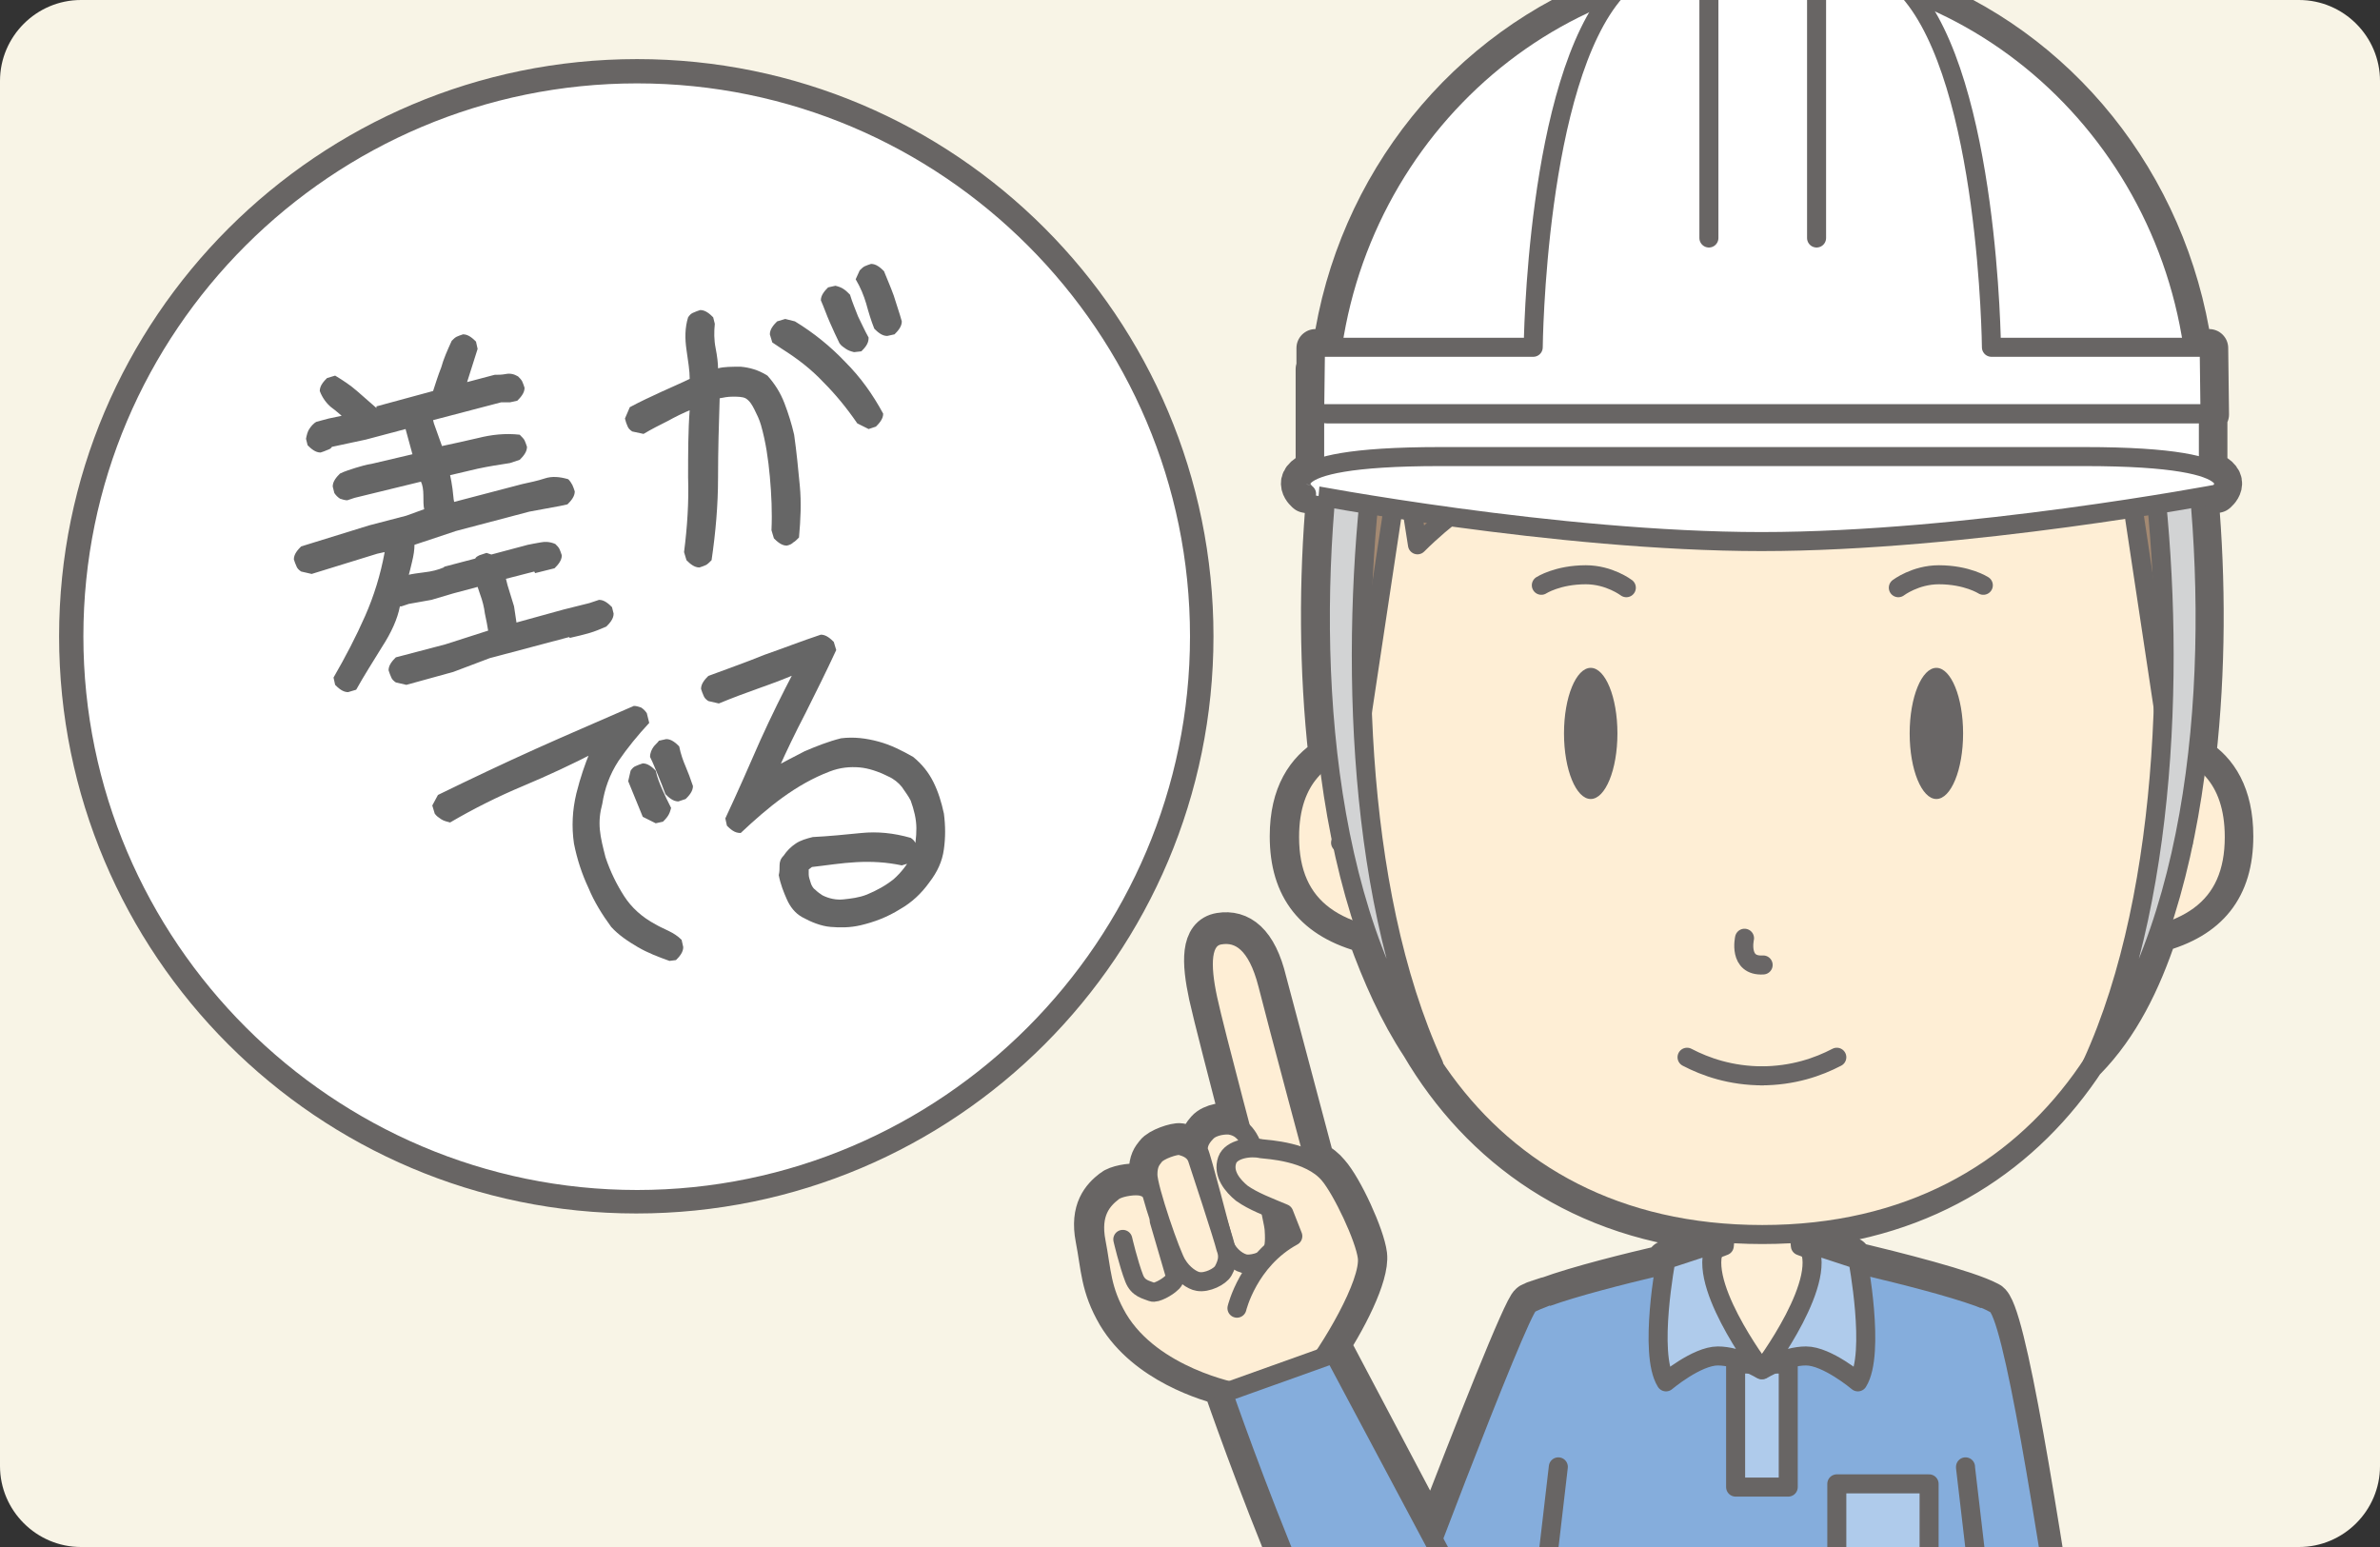 <?xml version="1.0" encoding="utf-8"?>
<!-- Generator: Adobe Illustrator 27.3.1, SVG Export Plug-In . SVG Version: 6.00 Build 0)  -->
<svg version="1.1" id="_レイヤー_2" xmlns="http://www.w3.org/2000/svg" xmlns:xlink="http://www.w3.org/1999/xlink" x="0px"
	 y="0px" viewBox="0 0 294 191.1" style="enable-background:new 0 0 294 191.1;" xml:space="preserve">
<rect x="0" y="0" width="294" height="191.1" fill="#333333" stroke="none"/>
<style type="text/css">
	.st0{fill:#F8F4E6;}
	.st1{clip-path:url(#SVGID_00000083810091457518395490000013834758168732984486_);}
	.st2{fill:#686564;stroke:#686564;stroke-width:4.7;stroke-linecap:round;stroke-linejoin:round;}
	.st3{fill:#85ADDC;stroke:#686564;stroke-width:2.35;stroke-linecap:round;stroke-linejoin:round;}
	.st4{fill:#FEEFD7;stroke:#686564;stroke-width:2.35;stroke-linecap:round;stroke-linejoin:round;}
	.st5{fill:#FEEED5;stroke:#686564;stroke-width:2.35;stroke-linecap:round;stroke-linejoin:round;}
	.st6{fill:#AFCBEB;stroke:#686564;stroke-width:2.35;stroke-linecap:round;stroke-linejoin:round;}
	.st7{fill:#A38972;stroke:#686564;stroke-width:2.35;stroke-linecap:round;stroke-linejoin:round;}
	.st8{fill:#A38972;}
	.st9{fill:none;stroke:#686564;stroke-width:2.35;stroke-linecap:round;stroke-linejoin:round;}
	.st10{fill:#D2D3D4;stroke:#686564;stroke-width:2.35;stroke-linecap:round;stroke-linejoin:round;}
	.st11{fill:#FFFFFF;stroke:#686564;stroke-width:2.35;stroke-linecap:round;stroke-linejoin:round;}
	.st12{fill:none;stroke:#696666;stroke-width:2.35;stroke-linecap:round;stroke-linejoin:round;}
	.st13{fill:#696666;}
	.st14{fill:#FFFFFF;}
	.st15{fill:#686564;}
	.st16{enable-background:new    ;}
	.st17{fill:#666666;}
</style>
<g id="_レイヤー_1-2">
	<path class="st0" d="M10,0h274c5.5,0,10,4.5,10,10v171.1c0,5.5-4.5,10-10,10H10c-5.5,0-10-4.5-10-10V10C0,4.5,4.5,0,10,0z"/>
	<g>
		<g>
			<defs>
				<path id="SVGID_1_" d="M10,0h274c5.5,0,10,4.5,10,10v171.1c0,5.5-4.5,10-10,10H10c-5.5,0-10-4.5-10-10V10C0,4.5,4.5,0,10,0z"/>
			</defs>
			<clipPath id="SVGID_00000070812507665180349730000011189352011662112944_">
				<use xlink:href="#SVGID_1_"  style="overflow:visible;"/>
			</clipPath>
			<g style="clip-path:url(#SVGID_00000070812507665180349730000011189352011662112944_);">
				<path class="st2" d="M266.6,115.3c6.3-1.7,9.4-5.5,9.4-12c0-5.2-2-8.2-4.6-9.8c1.2-10.7,1.2-21.8,0.3-32.1
					c1.4-0.2,2.2-0.4,2.2-0.4s2.2-1.7-1.1-3v-6.8h0.2l-0.1-8.2h-2c-3-20.5-16.7-37.3-35.1-44c-0.1,0-2.4-1.2-6.4-2l-3.6-2.6
					l-8.1-0.5l-8.1,0.5L206-3c-4,0.8-6.3,2-6.4,2c-18.4,6.8-32.2,23.6-35.1,44h-2v2.6h-0.1V58c-3.3,1.3-1.1,3-1.1,3s0.9,0.2,2.4,0.4
					c-0.9,10.2-0.9,21.3,0.3,32c-2.7,1.7-4.8,4.6-4.8,9.9c0,6.5,3.1,10.4,9.6,12.1c1.8,5,3.9,9.7,6.6,13.8
					c7.4,12.6,19.9,21.8,37.6,23.1l-0.1,1.6l-1.2,0.4c0.1-0.3,0.3-0.6,0.4-0.8l-6.3,2.1c0,0,0,0.2-0.1,0.5c-4.3,1-10.8,2.6-14.6,4
					l0,0H191c-0.1,0-0.2,0.1-0.3,0.1s-0.2,0.1-0.3,0.1s-0.2,0.1-0.3,0.1s-0.2,0.1-0.3,0.1c-0.1,0.1-0.2,0.1-0.3,0.1
					s-0.1,0.1-0.2,0.1c-0.2,0.1-0.3,0.1-0.4,0.2c-0.8,0.4-7.1,16.4-11.9,28.9l-12.1-22.9l-1.3,0.5c2.8-4.1,5.7-9.8,5.4-12.4
					c-0.3-2.4-3-8.3-4.7-10.2c-0.5-0.6-1.1-1.1-1.8-1.4c-1.1-4.2-4.9-18.4-5.9-22.2c-1.2-5-3.4-6.5-5.9-6.1s-2.4,3.7-1.5,7.9
					c0.5,2.3,2.6,10.4,4.1,16.2c-0.4-0.3-0.8-0.5-1.4-0.6c-0.5-0.1-2.2,0-3,0.9s-1.1,1.9-0.9,2.4c0.1,0.2,0.6,2.1,1.2,4.2H149
					c-0.6-1.8-1-3.2-1.1-3.4c-0.4-1.1-1.4-1.4-2.1-1.6c-0.6-0.1-2.7,0.6-3.2,1.3c-0.4,0.5-0.8,1-0.8,2.3c0,0.4,0.2,1.3,0.5,2.3
					c-0.2-0.2-0.7-0.8-1.8-0.9c-0.9-0.1-2.6,0.2-3.2,0.7c-1.3,1-2.8,2.6-2.1,6.2c0.7,3.6,0.6,5.9,2.7,9.5c3.6,6,11.2,8.3,13.8,8.9
					l-0.6,0.2c0,0,16,46.4,23,46.4l0,0c2.9,0.6,5.2-0.7,8.1-5.2c2.1-3.3,5.3-9.7,8.1-15.6c-1.9,16.4-4.6,39.4-4.7,41
					c-0.2,3,0.1,6.1,0.6,6.9h-1.6v5.1h1.2v4.9h0.4c-0.5,3-0.9,6-0.9,7.9c0,4.8,7,134.4,7,134.4l1.9,3.1l-2.3,6.3h5.3
					c-1.5,0.5-2.8,1.2-3.8,2.2c-3.9,3.7-1.5,4.8-1.5,4.8h18.7v-6.9h1.2l4.7-122.4l0.8-0.9l0.8,0.9l4.7,122.4h1.2v6.9h18.7
					c0,0,2.4-1.2-1.5-4.8c-1-1-2.3-1.6-3.8-2.2h5.3l-2.3-6.3l1.9-3.1c0,0,4.8-87.8,6.4-121.6c0.1,0,0.1,0,0.2,0
					c1,0.1,2.1-0.6,2.3-1.5c0.1-0.7,1.1-3.2,1.1-3.2s1,1.8,0.9,3.3c-0.4,1.7-1.8,6.8-2.3,7.8c-0.6,1.1-0.4,2.2-0.1,2.7
					c0.2,0.2,0.5,0.6,0.9,0.7c0.2,0.8,0.8,1.7,1.7,2c1.6,0.5,6.5-5,6.5-5s2.1-4.4,3-8.1c0.6-1.8,0.8-8.4-0.7-12
					c-0.6-1.4-0.9-2.4-1.1-3.1h0.6c0,0-2.4-23.2-6-47c-3.8-25.1-7.8-50.8-9.9-51.7c-2.8-1.5-11.6-3.7-17-5c-0.1-0.3-0.1-0.5-0.1-0.5
					l-6.3-2.1c0.2,0.2,0.3,0.5,0.4,0.8l-1.2-0.4l-0.1-1.6c16.7-1.2,28.7-9.4,36.3-21v0.1C261.9,126.8,264.6,121.3,266.6,115.3
					L266.6,115.3z M250.6,261.8c-0.3,0.4-0.6,1-0.9,1.6c0-0.8-0.1-1.7-0.2-2.8l2.1-0.1C251.3,260.8,251,261.2,250.6,261.8z"/>
				<path class="st3" d="M246.5,161.1c-4.1-2.2-21.2-5.9-21.2-5.9h-15.1c0,0-17.1,3.7-21.2,5.9l5.9,24.5h45.7L246.5,161.1
					L246.5,161.1z"/>
				<path class="st4" d="M227.1,155.7l-4.7-1.8l-0.9-9.1l-3.8-2.5l0,0l-3.8,2.5l-0.9,9.1l-4.7,1.8c0,0,2.7,13.2,9.4,13.2l0,0
					C224.4,168.9,227.1,155.7,227.1,155.7L227.1,155.7z"/>
				<path class="st3" d="M191.2,160.1c-1,0.4-1.8,0.7-2.3,1c-1.3,0.7-16.7,41.5-17.4,43.9s-0.4,12.9,2.8,13.6
					c2.9,0.6,5.2-0.7,8.1-5.2c4.7-7.3,14.4-29.1,14.4-29.1"/>
				<path class="st5" d="M161.8,170.8l1-26.4l-20.3,3.1c0,0-0.6-0.9-1.8-1c-0.9-0.1-2.6,0.2-3.2,0.7c-1.3,1-2.8,2.6-2.1,6.2
					c0.7,3.6,0.6,5.9,2.7,9.5c4.3,7.2,14.6,9.1,14.6,9.1"/>
				<path class="st5" d="M155,145.9c0,0-5-18.7-5.8-22.5c-0.9-4.2-0.9-7.5,1.5-7.9s4.6,1,5.9,6.1c1.1,4.4,6.2,23.4,6.2,23.4"/>
				<path class="st5" d="M148.1,142.3c-0.2-0.6,0-1.5,0.9-2.4c0.8-0.9,2.5-1,3-0.9c1.1,0.2,1.7,0.8,2.2,1.6c1,1.5,3.2,10.2,3.2,11.4
					c0.1,1.4,0,2.5-0.5,3.1c-0.8,0.8-2.4,1.2-3.2,1c-1.1-0.3-2.2-1.4-2.5-2.5S148.4,142.8,148.1,142.3L148.1,142.3z"/>
				<path class="st5" d="M147.9,143.1c-0.4-1.1-1.4-1.4-2.1-1.6c-0.6-0.1-2.7,0.6-3.2,1.3c-0.4,0.5-0.8,1-0.8,2.3
					c0,1.7,2.9,10.1,3.6,11.1c0.7,1.2,1.9,2,2.6,2.1c1.1,0.2,2.7-0.6,3.1-1.3c0.6-1.1,0.7-1.9,0.3-2.9
					C151.2,153.1,148.1,143.7,147.9,143.1L147.9,143.1z"/>
				<path class="st5" d="M138.7,153.1c0,0,0.7,3,1.4,4.8c0.5,1.3,1.5,1.4,2.2,1.7c0.5,0.2,1.9-0.6,2.4-1.1c0.4-0.3,0.5-0.8,0.4-1.2
					c-0.2-0.7-1.9-6.5-1.9-6.5"/>
				<path class="st5" d="M152.8,161.6c0,0,1.4-5.9,6.9-8.9l-1.1-2.8c-1.9-0.8-3.8-1.5-5.2-2.5c-1.1-0.9-2.4-2.4-1.8-4.1
					c0.5-1.4,2.9-1.7,4.2-1.4c0.7,0.1,6,0.3,8.4,3.2c1.6,1.9,4.4,7.8,4.7,10.2c0.4,3.2-4.5,11.5-7.5,15.2"/>
				<path class="st3" d="M178.6,193.1l-13.8-25.9l-13.7,4.9c0,0,16.2,46.9,23.2,46.5"/>
				<path class="st3" d="M245,160.4c0.6,0.2,1.1,0.5,1.5,0.7c2.1,0.9,6.1,26.5,9.9,51.7c3.6,23.9,6,47,6,47l-14.1,0.9l-9.6-76.4"/>
				<path class="st3" d="M192.5,181.2L192.5,181.2L192.5,181.2c-0.2,1.9-6.5,55.2-6.6,57.6c-0.2,3,0.1,6.1,0.6,6.9h62.3
					c0.5-0.7,0.8-3.9,0.6-6.9c-0.1-2.4-6.4-55.7-6.6-57.5v-0.1l0,0"/>
				<rect x="214.4" y="168.5" class="st6" width="6.5" height="15.2"/>
				<path class="st6" d="M223.1,153.5c3.3,4.2-5.4,15.7-5.4,15.7s2.8-1.7,5.4-1.7s6.4,3.2,6.4,3.2c2.2-3.5,0-15.1,0-15.1
					L223.1,153.5L223.1,153.5z"/>
				<path class="st6" d="M212.2,153.5c-3.3,4.2,5.4,15.7,5.4,15.7s-2.8-1.7-5.4-1.7s-6.4,3.2-6.4,3.2c-2.2-3.5,0-15.1,0-15.1
					L212.2,153.5L212.2,153.5z"/>
				<path class="st6" d="M226.9,183.3v11.5c0,0,0.8,3.2,5.7,3.2s5.7-3.2,5.7-3.2v-11.5H226.9L226.9,183.3z"/>
				<path class="st5" d="M175.9,91.8c0,0-16.6-3.4-16.6,11.6c0,8.8,5.7,12.8,17.4,13"/>
				<path class="st5" d="M165.6,104.1c0,0,2.2-1,4.2-1"/>
				<path class="st5" d="M259.5,91.8c0,0,16.5-3.4,16.5,11.6c0,8.8-5.7,12.8-17.4,13"/>
				<path class="st5" d="M269.7,104.1c0,0-2.2-1-4.2-1"/>
				<path class="st5" d="M268.3,91.7c1.5,30.1-14.5,60.8-50.6,60.8s-51.9-30.4-50.6-60.4c1.3-29.2,1-58.1,50.6-58.1
					S266.8,62.6,268.3,91.7L268.3,91.7z"/>
				<path class="st7" d="M268,43c-0.1-0.3-1.9-0.7-2.2-1c-1-4.9-2.5-8.7-4.5-10.3c-3.5-2.9-3.7-4.1-6.1-4.5c-2.5-2.8-8.1-8-17-12
					l1.6,3.9c0,0-6.5-5-14.3-5.1s-12.4-0.4-12.4-0.4l1.4,3.9c0,0-8.6-3.3-17.1-1.2l1.6,2.9c0,0-10-2-19,4.3l0.9,2.8
					c-0.5,0.3-2.1,1.5-6.8,5.3c-2,1.6-3.5,5.4-4.5,10.3c-0.4,0.3-2.1,0.7-2.2,1c-4.1,9.8-0.6,55-0.6,55l5.2-34.5l9.6-23.3H254
					l9.6,23.3l5.2,34.5C268.7,98,272.2,52.8,268,43L268,43z"/>
				<path class="st8" d="M173.2,54.5l2,12.6c7-6.9,14.6-9.8,14.6-9.8l-0.6,6.7c4-6.4,16.8-10.3,16.8-10.3l-0.4,7.7
					c7.6-5.6,18.5-5.9,18.5-5.9l-3.3,6.5c5.1-2.6,20.1-5.9,20.1-5.9l-1.7,7C255.8,63.2,265,62,265,62s-4.7-24-10.2-27.6
					s-28.7-3.4-36.6-4.1c-7.9-0.6-36.6,3.3-39.4,7.6C175.8,42.4,173.1,54.5,173.2,54.5L173.2,54.5z"/>
				<path class="st9" d="M264.9,62.1c0,0-9.2,1.2-25.8,1.1l1.7-7c0,0-15,3.3-20.1,5.9l3.3-6.5c0,0-10.9,0.3-18.5,5.9l0.4-7.7
					c0,0-12.8,3.8-16.8,10.3l0.6-6.7c0,0-7.6,2.9-14.6,9.9l-2-12.7"/>
				<path class="st10" d="M177.1,131.5c-10-21.8-10.3-54.1-7.2-76.2l-5.5,0.1C161.3,80.4,163.1,112.4,177.1,131.5"/>
				<path class="st10" d="M258.4,131.5c10-21.8,10.3-54.1,7.2-76.2l5.5,0.1C274.2,80.4,272.4,112.4,258.4,131.5"/>
				<rect x="162.4" y="45.5" class="st11" width="110.4" height="14.2"/>
				<path class="st11" d="M271.5,51.1c0-30.6-24.1-55.5-53.7-55.5S164,20.5,164,51.1H271.5L271.5,51.1z"/>
				<path class="st11" d="M272.9,42.9H246c0,0-0.3-32.8-10.2-44c0,0-2.4-1.2-6.4-2l-3.6-2.6l-8.1-0.5l-8.1,0.5L206-3.1
					c-4.1,0.9-6.4,2-6.4,2c-9.9,11.2-10.2,44-10.2,44h-26.9l-0.1,8.2H273L272.9,42.9L272.9,42.9z"/>
				<line class="st9" x1="211.1" y1="-2.8" x2="211.1" y2="29.4"/>
				<line class="st9" x1="224.4" y1="-2.8" x2="224.4" y2="29.4"/>
				<path class="st11" d="M217.6,66.9c25.3,0,56.4-5.9,56.4-5.9s5.9-4.6-16.5-4.6h-79.6c-22.4,0-16.5,4.6-16.5,4.6
					S192.3,66.9,217.6,66.9z"/>
				<path class="st12" d="M190.4,72.3c0,0,2-1.3,5.5-1.3c2.9,0,5,1.6,5,1.6"/>
				<path class="st12" d="M245,72.3c0,0-2-1.3-5.5-1.3c-2.9,0-5,1.6-5,1.6"/>
				<path class="st13" d="M242.5,90.6c0,4.5-1.5,8.1-3.3,8.1s-3.3-3.6-3.3-8.1s1.5-8.1,3.3-8.1S242.5,86.1,242.5,90.6z"/>
				<path class="st13" d="M193.2,90.6c0,4.5,1.5,8.1,3.3,8.1s3.3-3.6,3.3-8.1s-1.5-8.1-3.3-8.1S193.2,86.1,193.2,90.6z"/>
				<path class="st12" d="M215.5,115.9c0,0-0.8,3.5,2.3,3.3"/>
				<path class="st12" d="M217.8,132.9c-4,0-7.1-1.1-9.4-2.3"/>
				<path class="st12" d="M217.5,132.9c4,0,7.1-1.1,9.4-2.3"/>
			</g>
		</g>
	</g>
	<circle class="st14" cx="78.7" cy="78.6" r="69.8"/>
	<path class="st15" d="M78.7,10.3c37.7,0,68.3,30.7,68.3,68.3S116.3,147,78.7,147s-68.4-30.7-68.4-68.4S41,10.3,78.7,10.3 M78.7,7.3
		c-39.4,0-71.4,32-71.4,71.3s31.9,71.3,71.3,71.3s71.3-31.9,71.3-71.3S118,7.3,78.7,7.3L78.7,7.3z"/>
	<g class="st16">
		<path class="st17" d="M50.2,84.6l-1.3-0.3c-0.3-0.2-0.5-0.4-0.6-0.7c-0.1-0.2-0.2-0.5-0.3-0.8c0-0.3,0.1-0.6,0.3-0.9
			c0.2-0.3,0.4-0.5,0.6-0.7l6.1-1.6l5.3-1.7c-0.1-0.6-0.2-1.2-0.4-2.1c-0.1-0.8-0.3-1.6-0.6-2.4l-0.3-0.9l-3,0.8l-2.7,0.8l-2.8,0.5
			l-0.9,0.3l-0.2,0c-0.3,1.6-1.1,3.3-2.2,5c-1.1,1.8-2.2,3.5-3.2,5.3l-1,0.3c-0.3,0-0.6-0.1-0.9-0.3s-0.5-0.4-0.7-0.6l-0.2-0.9
			c1.5-2.6,2.8-5.1,3.9-7.6c1.1-2.5,1.9-5.1,2.4-7.8l0-0.1l-0.9,0.2l-8.1,2.5l-1.3-0.3c-0.3-0.2-0.5-0.4-0.6-0.7
			c-0.1-0.2-0.2-0.5-0.3-0.8c0-0.3,0.1-0.6,0.3-0.9c0.2-0.3,0.4-0.5,0.6-0.7l8.4-2.6l4.6-1.2l2.2-0.8c-0.1-0.4-0.1-1-0.1-1.7
			c0-0.7-0.1-1.3-0.3-1.7l-8.2,2l-0.9,0.3c-0.3,0-0.6-0.1-0.9-0.2c-0.3-0.2-0.5-0.4-0.7-0.7l-0.2-0.8c0-0.3,0.1-0.6,0.3-0.9
			c0.2-0.3,0.4-0.5,0.6-0.7c0.6-0.3,1.3-0.5,1.9-0.7c0.7-0.2,1.3-0.4,2-0.5l5.1-1.2l0,0.2L50.1,53l-4.9,1.3l-4.2,0.9
			c-0.1,0.2-0.3,0.3-0.6,0.4c-0.2,0.1-0.5,0.2-0.8,0.3c-0.3,0-0.6-0.1-0.9-0.3c-0.3-0.2-0.5-0.4-0.7-0.6l-0.2-0.8
			c0.1-0.5,0.2-0.9,0.4-1.2c0.2-0.3,0.5-0.7,0.9-0.9l1.5-0.4l1.9-0.4l0.1,0.4c-0.5-0.4-1-0.9-1.7-1.4c-0.6-0.5-1.1-1.2-1.4-2
			c0-0.3,0.1-0.6,0.3-0.9c0.2-0.3,0.4-0.5,0.6-0.7l1-0.3c1,0.6,1.9,1.2,2.7,1.9c0.8,0.7,1.6,1.4,2.4,2.1l0-0.2l7-1.9
			c0.3-0.9,0.6-1.9,1-2.9c0.3-1.1,0.8-2.2,1.3-3.3c0.2-0.2,0.4-0.4,0.6-0.5c0.2-0.1,0.5-0.2,0.8-0.3c0.3,0,0.6,0.1,0.9,0.3
			c0.3,0.2,0.5,0.4,0.7,0.6l0.2,0.9l-1.3,4.1l3.4-0.9c0.4,0,0.9,0,1.4-0.1c0.5-0.1,1,0,1.5,0.3c0.2,0.2,0.4,0.4,0.5,0.6
			c0.1,0.2,0.2,0.5,0.3,0.8c0,0.3-0.1,0.6-0.3,0.9c-0.2,0.3-0.4,0.5-0.6,0.7l-0.9,0.2l-1.1,0l-8.4,2.2l0.1,0.4l1,2.8
			c1.4-0.3,2.8-0.6,4.5-1c1.6-0.4,3.3-0.6,5.1-0.4c0.3,0.3,0.5,0.5,0.6,0.7c0.1,0.2,0.2,0.5,0.3,0.8c0,0.3-0.1,0.6-0.3,0.9
			c-0.2,0.3-0.4,0.5-0.6,0.7L63,57.2c-1.3,0.2-2.6,0.4-4,0.7c-1.3,0.3-2.5,0.6-3.4,0.8c0.1,0.4,0.2,1,0.3,1.7s0.1,1.2,0.2,1.6
			l8.4-2.2c0.9-0.2,1.9-0.4,2.8-0.7s1.9-0.2,2.9,0.1c0.2,0.2,0.4,0.5,0.5,0.7s0.2,0.5,0.3,0.8c0,0.3-0.1,0.6-0.3,0.9
			c-0.2,0.3-0.4,0.5-0.6,0.7l-0.9,0.2l-3.8,0.7l-9.1,2.4l-5.1,1.7c0,0.6-0.1,1.3-0.3,2.1c-0.2,0.8-0.3,1.3-0.4,1.6
			c0.4-0.1,1.1-0.2,1.9-0.3c0.9-0.1,1.7-0.3,2.4-0.6l0.1-0.1l3.8-1c0.1-0.2,0.3-0.3,0.5-0.4c0.3-0.1,0.6-0.2,0.9-0.3l0.6,0.2
			l4.5-1.2c0.5-0.1,1-0.2,1.6-0.3c0.5-0.1,1.1-0.1,1.8,0.2c0.2,0.2,0.4,0.4,0.5,0.6c0.1,0.2,0.2,0.5,0.3,0.8c0,0.3-0.1,0.6-0.3,0.9
			c-0.2,0.3-0.4,0.5-0.6,0.7l-2.4,0.6L66,70.6l-3.5,0.9l0.2,0.8l0.8,2.6l0.3,2l5.8-1.6l3.2-0.8l1.2-0.4c0.3,0,0.6,0.1,0.9,0.3
			c0.3,0.2,0.5,0.4,0.7,0.6l0.2,0.8c0,0.3-0.1,0.6-0.3,0.9c-0.2,0.3-0.4,0.5-0.6,0.7c-0.7,0.3-1.4,0.6-2.1,0.8
			c-0.7,0.2-1.5,0.4-2.4,0.6l-0.1-0.1l-9.8,2.6L56,83L50.2,84.6z"/>
		<path class="st17" d="M97.2,67.4c-0.3,0-0.6-0.1-0.9-0.3c-0.3-0.2-0.5-0.4-0.7-0.6l-0.3-1c0.1-2.2,0-4.4-0.2-6.6
			c-0.2-2.2-0.5-4.3-1.1-6.4c-0.2-0.7-0.5-1.3-0.8-1.9c-0.3-0.6-0.6-1.1-1.1-1.4C91.7,49,91.1,49,90.5,49s-1.1,0.1-1.6,0.2
			c-0.1,3.1-0.2,6.4-0.2,9.8c0,3.4-0.3,6.8-0.8,10.2c-0.3,0.3-0.5,0.5-0.7,0.6c-0.2,0.1-0.5,0.2-0.8,0.3c-0.3,0-0.6-0.1-0.9-0.3
			c-0.3-0.2-0.5-0.4-0.7-0.6l-0.3-1c0.4-3.1,0.6-6.2,0.5-9.2c0-3,0-5.8,0.2-8.4l0.2,0c-1,0.4-2,0.9-2.9,1.4c-1,0.5-2,1-3,1.6
			l-1.4-0.3c-0.3-0.2-0.5-0.4-0.6-0.7c-0.1-0.2-0.2-0.5-0.3-0.9l0.6-1.4c1.3-0.7,2.6-1.3,3.9-1.9c1.3-0.6,2.5-1.1,3.5-1.6
			c0-1-0.2-2.2-0.4-3.6s-0.2-2.7,0.2-4c0.2-0.3,0.4-0.5,0.7-0.6c0.2-0.1,0.5-0.2,0.8-0.3c0.3,0,0.6,0.1,0.9,0.3
			c0.3,0.2,0.5,0.4,0.7,0.6l0.2,0.8c-0.1,1-0.1,2,0.1,3c0.2,1,0.3,1.9,0.3,2.5c0.7-0.2,1.7-0.2,2.8-0.2c1.1,0.1,2.2,0.4,3.3,1.1
			c0.9,1,1.6,2.1,2.1,3.4c0.5,1.3,0.9,2.6,1.2,3.9c0.3,2.1,0.5,4.2,0.7,6.3c0.2,2.1,0.1,4.2-0.1,6.4c-0.3,0.3-0.5,0.5-0.7,0.6
			C97.8,67.2,97.6,67.3,97.2,67.4z M107.3,53l-1.4-0.7c-1.3-1.9-2.7-3.6-4.2-5.1c-1.5-1.6-3.2-2.9-5.1-4.1l-1.2-0.8l-0.3-1
			c0-0.3,0.1-0.6,0.3-0.9c0.2-0.3,0.4-0.5,0.6-0.7l1-0.3l1.2,0.3c2.3,1.4,4.4,3.1,6.2,5c1.9,1.9,3.4,4,4.7,6.4
			c0,0.3-0.1,0.6-0.3,0.9c-0.2,0.3-0.4,0.5-0.6,0.7L107.3,53z M105.5,43.5c-0.4-0.1-0.7-0.2-1-0.4c-0.3-0.2-0.6-0.4-0.8-0.7
			c-0.4-0.8-0.8-1.7-1.2-2.6c-0.4-0.9-0.7-1.8-1.1-2.7c0-0.3,0.1-0.6,0.3-0.9c0.2-0.3,0.4-0.5,0.6-0.7l0.9-0.2
			c0.4,0.1,0.7,0.2,1,0.4c0.3,0.2,0.5,0.4,0.8,0.7c0.3,1,0.7,1.9,1,2.7c0.4,0.8,0.8,1.7,1.3,2.6c0,0.4-0.1,0.7-0.3,1
			c-0.2,0.3-0.4,0.5-0.6,0.7L105.5,43.5z M109.6,41.5c-0.3,0-0.6-0.1-0.9-0.3c-0.3-0.2-0.5-0.4-0.7-0.6c-0.4-1-0.7-2-1-3.1
			c-0.3-1-0.7-2-1.3-3l0.5-1.1c0.2-0.2,0.4-0.4,0.6-0.5c0.2-0.1,0.5-0.2,0.8-0.3c0.3,0,0.6,0.1,0.9,0.3s0.5,0.4,0.7,0.6
			c0.4,1,0.8,1.9,1.2,3c0.3,1,0.7,2.1,1,3.2c0,0.3-0.1,0.6-0.3,0.9c-0.2,0.3-0.4,0.5-0.6,0.7L109.6,41.5z"/>
	</g>
	<g class="st16">
		<path class="st17" d="M82.7,118.7c-1.4-0.5-2.7-1-3.9-1.7s-2.4-1.5-3.3-2.5c-1.1-1.5-2.1-3.1-2.8-4.8c-0.8-1.7-1.4-3.5-1.8-5.5
			c-0.3-2.1-0.2-4.1,0.3-6.2c0.5-2,1.1-3.7,1.6-4.9l0.8-0.2c-2.9,1.5-5.9,2.9-9,4.2c-3.1,1.3-6.1,2.8-9,4.5
			c-0.4-0.1-0.8-0.2-1.1-0.4c-0.3-0.2-0.6-0.4-0.8-0.7l-0.3-1l0.7-1.3c4.1-2,8.1-3.9,12.1-5.7c4-1.8,8-3.5,12.1-5.3
			c0.3,0,0.6,0.1,0.9,0.2c0.3,0.2,0.5,0.4,0.7,0.7l0.3,1.2c-1.4,1.5-2.7,3.1-3.8,4.7c-1.1,1.7-1.7,3.4-2,5.3
			c-0.3,1.1-0.4,2.1-0.3,3.2c0.1,1.1,0.4,2.2,0.7,3.4c0.6,1.8,1.4,3.4,2.3,4.8c0.9,1.4,2.2,2.6,3.9,3.5c0.5,0.3,1,0.5,1.6,0.8
			s1.1,0.6,1.6,1.1l0.2,0.9c0,0.3-0.1,0.6-0.3,0.9c-0.2,0.3-0.4,0.5-0.6,0.7L82.7,118.7z M81,101.7l-1.6-0.8l-1.8-4.4l0.3-1.3
			c0.2-0.3,0.4-0.5,0.7-0.6c0.2-0.1,0.5-0.2,0.8-0.3c0.3,0,0.6,0.1,0.9,0.3s0.5,0.4,0.7,0.6c0.2,0.9,0.5,1.6,0.8,2.3
			c0.3,0.7,0.7,1.5,1.1,2.3c-0.1,0.4-0.2,0.7-0.4,1c-0.2,0.3-0.4,0.5-0.6,0.7L81,101.7z M83.8,99c-0.3,0-0.6-0.1-0.9-0.3
			s-0.5-0.4-0.7-0.6c-0.3-0.8-0.6-1.6-0.9-2.3c-0.3-0.7-0.6-1.5-1-2.3c0-0.5,0.2-0.9,0.4-1.2c0.2-0.3,0.5-0.5,0.7-0.8l0.9-0.2
			c0.3,0,0.6,0.1,0.9,0.3c0.3,0.2,0.5,0.4,0.7,0.6c0.2,1,0.5,1.8,0.8,2.5c0.3,0.7,0.6,1.5,0.9,2.4c0,0.3-0.1,0.6-0.3,0.9
			c-0.2,0.3-0.4,0.5-0.6,0.7L83.8,99z"/>
	</g>
	<g class="st16">
		<path class="st17" d="M106.3,114.3c-1.3,0.3-2.5,0.3-3.7,0.2s-2.4-0.6-3.5-1.2c-0.9-0.5-1.5-1.3-1.9-2.2s-0.8-1.9-1-3
			c0.1-0.4,0.1-0.8,0.1-1.2c0-0.4,0.1-0.8,0.5-1.2c0.4-0.6,0.9-1.1,1.5-1.5c0.6-0.4,1.3-0.6,2.1-0.8c2-0.1,4-0.3,6-0.5
			c2-0.2,4,0,6.1,0.6c0.3,0.2,0.5,0.4,0.6,0.7c0.1,0.2,0.2,0.5,0.3,0.8c0,0.3-0.1,0.6-0.3,0.9c-0.2,0.3-0.4,0.5-0.7,0.7l-1,0.3
			c-1.9-0.4-3.7-0.5-5.6-0.4s-3.7,0.4-5.5,0.6l-0.4,0.3c0,0.1,0,0.3,0,0.6c0,0.3,0.1,0.6,0.2,0.9c0.1,0.4,0.3,0.8,0.6,1
			c0.3,0.3,0.6,0.5,0.9,0.7c0.8,0.4,1.7,0.6,2.6,0.5s1.9-0.2,2.9-0.6c1.2-0.5,2.3-1.1,3.3-1.9c0.9-0.8,1.7-1.8,2.3-3
			c0.4-1.1,0.5-2.2,0.5-3.3c0-1.1-0.3-2.3-0.7-3.4c-0.3-0.6-0.7-1.1-1.1-1.7c-0.4-0.5-1-1-1.7-1.3c-1.2-0.6-2.4-1-3.5-1.1
			c-1.2-0.1-2.4,0-3.7,0.5c-2.1,0.8-4,1.9-5.8,3.2c-1.8,1.3-3.5,2.8-5.2,4.4c-0.4,0-0.7-0.1-1-0.3c-0.3-0.2-0.5-0.4-0.7-0.6
			l-0.2-0.9c1.5-3.2,2.9-6.4,4.3-9.6c1.4-3.1,2.8-5.9,4-8.2l0.8-0.2c-1.6,0.7-3.2,1.3-4.9,1.9c-1.7,0.6-3.3,1.2-5,1.9l-1.3-0.3
			c-0.3-0.2-0.5-0.4-0.6-0.7c-0.1-0.2-0.2-0.5-0.3-0.8c0-0.3,0.1-0.6,0.3-0.9c0.2-0.3,0.4-0.5,0.6-0.7c2.4-0.9,4.7-1.7,6.9-2.6
			c2.3-0.8,4.6-1.7,7-2.5c0.3,0,0.6,0.1,0.9,0.3c0.3,0.2,0.5,0.4,0.7,0.6l0.3,1c-1.2,2.6-2.5,5.2-3.8,7.8c-1.3,2.5-2.4,4.8-3.2,6.6
			l-0.8,0.2c1.3-0.8,2.6-1.4,3.9-2.1c1.4-0.6,2.9-1.2,4.5-1.6c1.6-0.2,3.1,0,4.6,0.4s2.9,1.1,4.3,1.9c1.1,0.9,1.9,1.9,2.5,3.1
			c0.6,1.2,1,2.5,1.3,3.9c0.2,1.5,0.2,3,0,4.4c-0.2,1.5-0.8,2.8-1.8,4.1c-1,1.4-2.2,2.5-3.6,3.3C109.6,113.3,108,113.9,106.3,114.3z
			"/>
	</g>
</g>
</svg>
